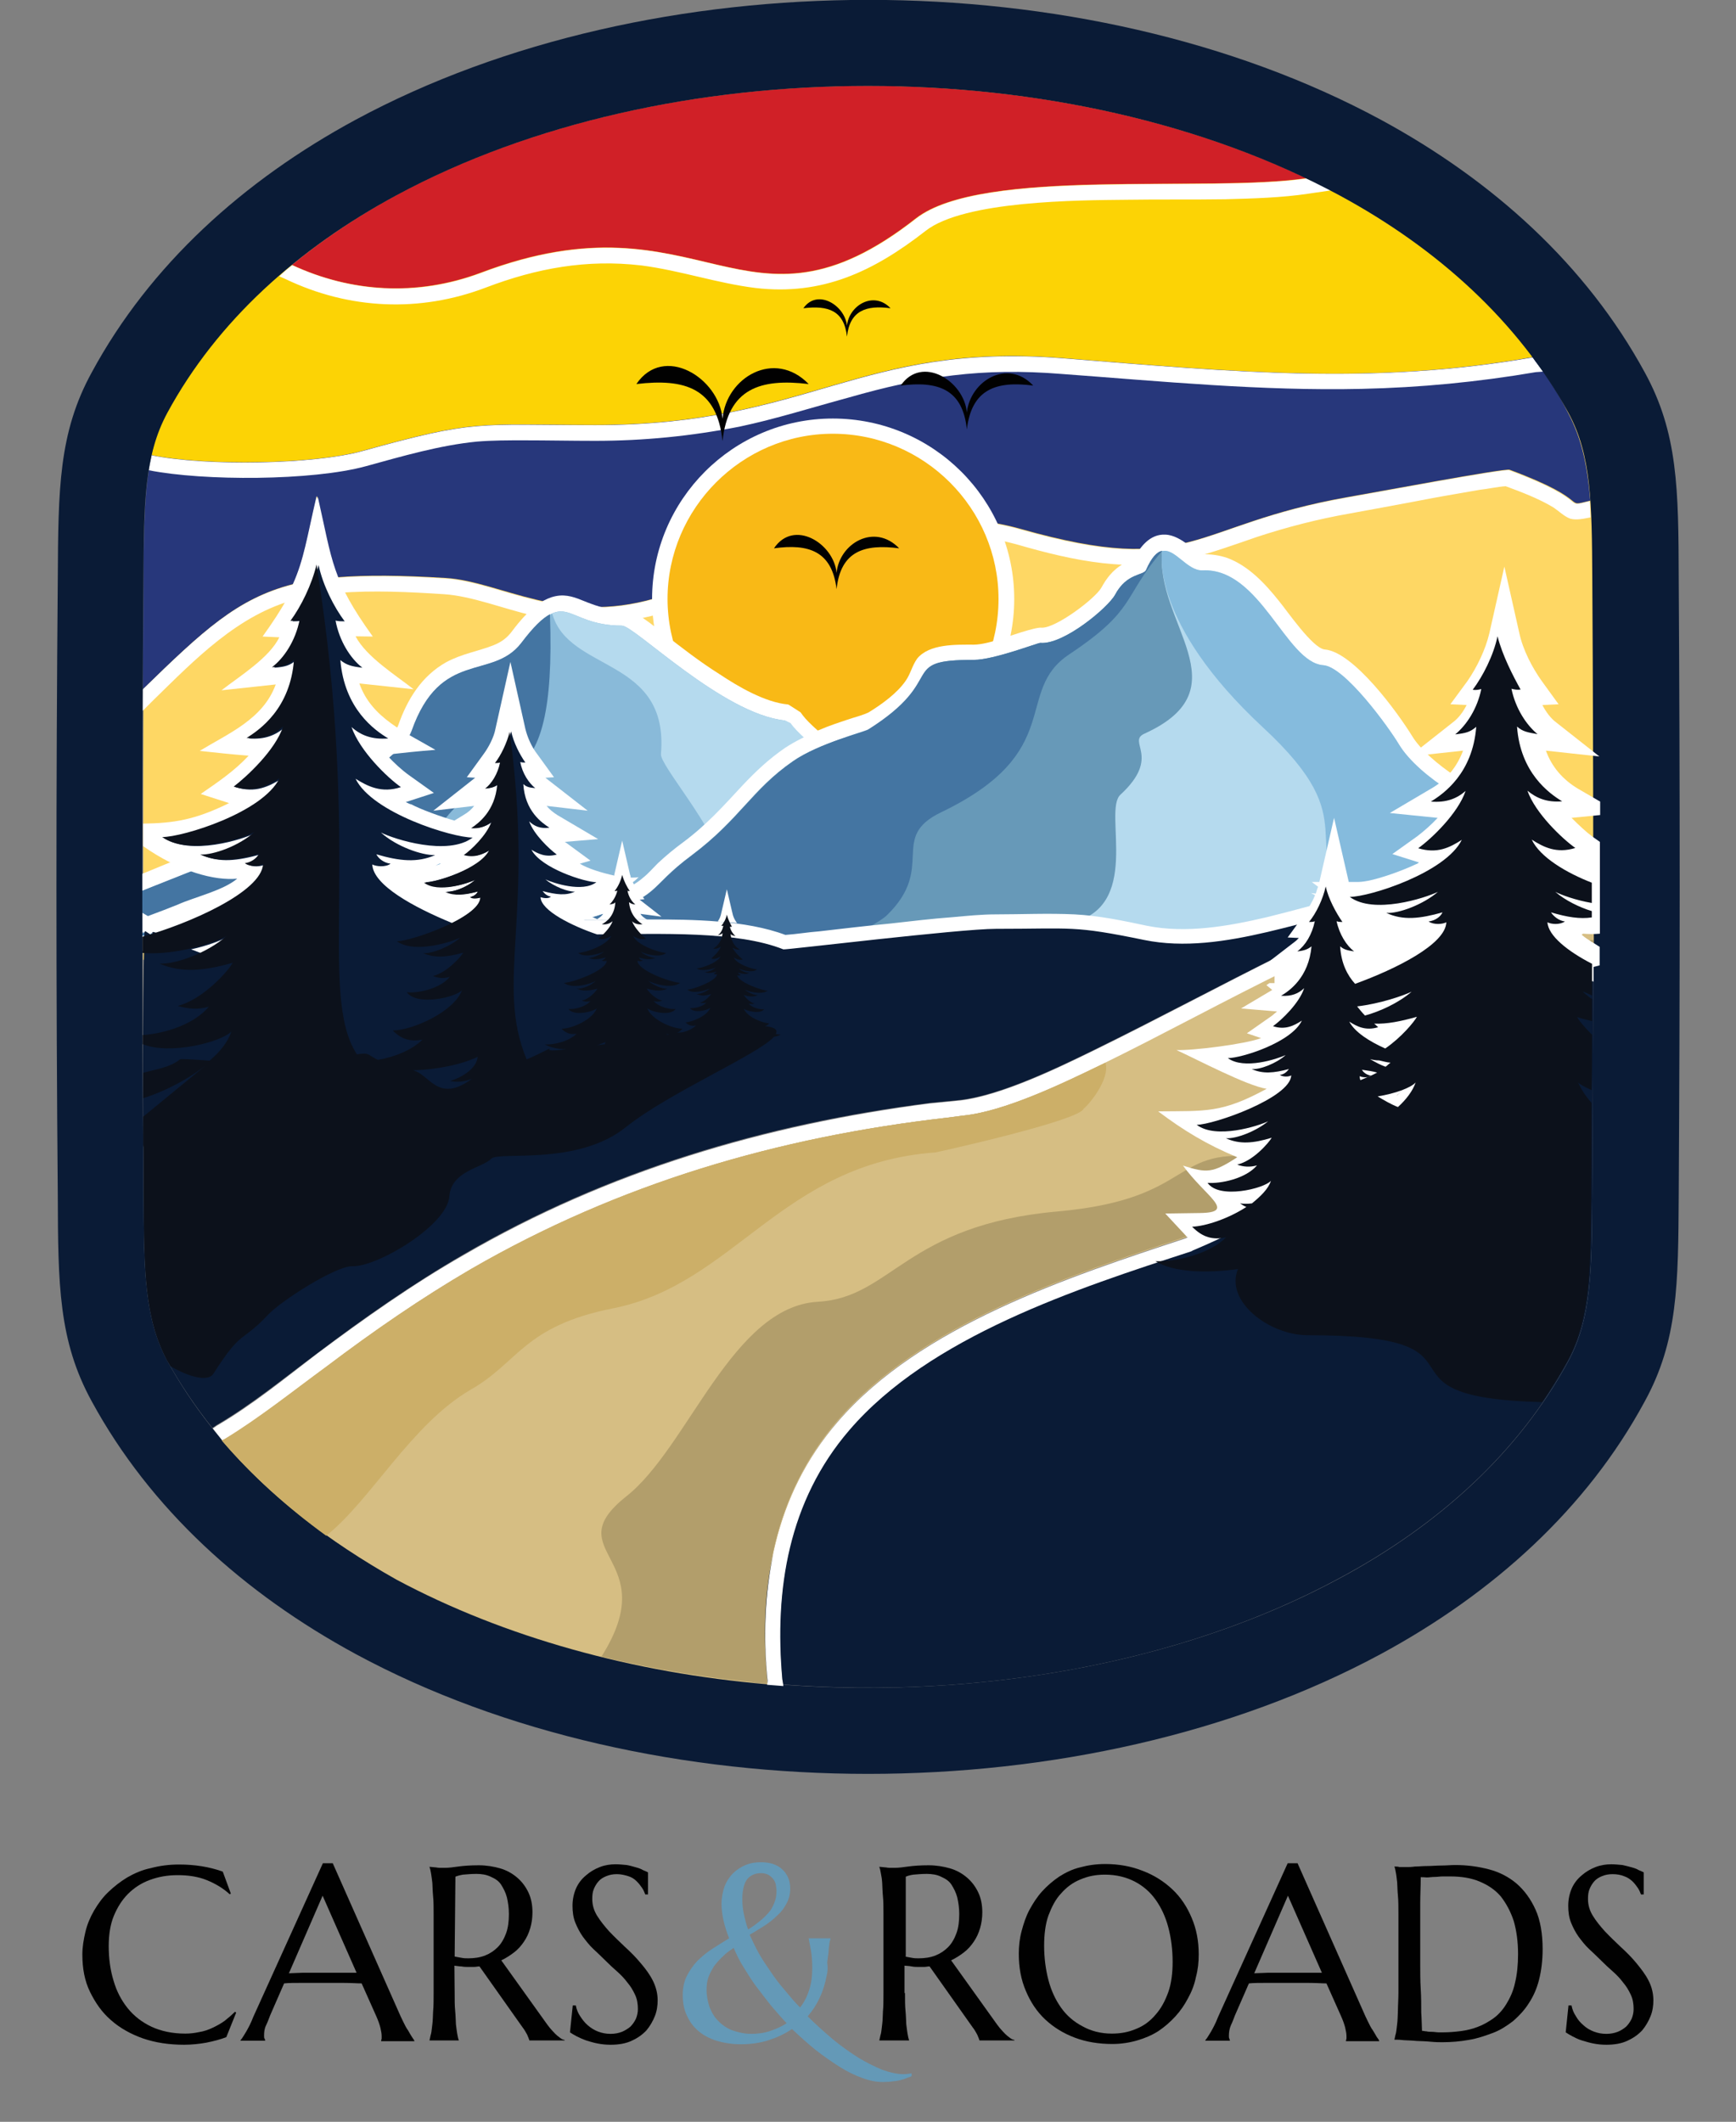 <?xml version="1.0" encoding="utf-8"?>
<!-- Generator: Adobe Illustrator 25.2.3, SVG Export Plug-In . SVG Version: 6.00 Build 0)  -->
<svg version="1.1" id="Layer_1" xmlns="http://www.w3.org/2000/svg" xmlns:xlink="http://www.w3.org/1999/xlink" x="0px" y="0px"
	 viewBox="0 0 685 837" style="enable-background:new 0 0 685 837;" xml:space="preserve">
<rect x="0" y="0" width="685" height="837" fill="#808080" stroke="none"/>
<style type="text/css">
	.st0{fill-rule:evenodd;clip-rule:evenodd;fill:#FED764;}
	.st1{fill-rule:evenodd;clip-rule:evenodd;fill:#27377B;}
	.st2{fill-rule:evenodd;clip-rule:evenodd;fill:#FCD305;}
	.st3{fill-rule:evenodd;clip-rule:evenodd;fill:#D02027;}
	.st4{fill-rule:evenodd;clip-rule:evenodd;fill:#FFFFFF;}
	.st5{fill-rule:evenodd;clip-rule:evenodd;fill:#F9B916;}
	.st6{fill-rule:evenodd;clip-rule:evenodd;fill:#89BAD9;}
	.st7{fill-rule:evenodd;clip-rule:evenodd;fill:#B5DAEE;}
	.st8{fill-rule:evenodd;clip-rule:evenodd;fill:#4475A2;}
	.st9{fill-rule:evenodd;clip-rule:evenodd;fill:#6799B8;}
	.st10{fill-rule:evenodd;clip-rule:evenodd;fill:#85BBDD;}
	.st11{fill-rule:evenodd;clip-rule:evenodd;fill:#0A1B36;}
	.st12{fill-rule:evenodd;clip-rule:evenodd;fill:#D6BE83;}
	.st13{fill-rule:evenodd;clip-rule:evenodd;fill:#B29E6B;}
	.st14{fill-rule:evenodd;clip-rule:evenodd;fill:#CCAF68;}
	.st15{fill-rule:evenodd;clip-rule:evenodd;fill:#010101;}
	.st16{fill-rule:evenodd;clip-rule:evenodd;fill:#0C111B;}
	.st17{fill:#010101;}
	.st18{fill:#6499B7;}
</style>
<g id="D1">
	<path class="st0" d="M628.8,378.6c0.2-50.1,0-100-0.3-150.3c-0.2-30-0.3-48.7-9.4-65.5c-19.8-36-51.5-64.8-90.3-85.8
		c-106.7-57.6-265.6-57.6-372.3,0c-38.7,20.9-70.7,49.6-90.3,85.8c-9.1,16.9-9.2,35.6-9.4,65.5c-0.3,50.2-0.3,100.2-0.3,150.3H628.8
		z"/>
	<path class="st1" d="M604.9,140.8c-62.9,11.1-116.1,5.9-185.8,0.3c-80.2-6.4-99.7,26.4-184,26.4c-47.4,0-47-2.3-92.2,10.3
		c-18.9,5.3-61.2,5.9-83,1.6c-3,13-3.1,28.4-3.3,49c0,14.7-0.2,29-0.2,43.5c23.7-23.1,37.3-35.9,59.3-41.5c4.5-10,5.6-18.6,9.4-34.8
		c3.3,14.7,4.7,23.2,8.1,32.1c11.5-0.9,25.1-0.8,42.8,0.3c21.7,1.4,45.7,18.7,82.5,8c50.7-14.7,96.4-41,144.5-27.3
		c67.9,19.2,66.5-1.6,128.7-12.6c9.4-1.6,62.1-11.5,64-10.8c33.9,12.6,20.3,15,31.8,12.2c-1.1-13.6-3.3-24.3-8.7-34.5
		C614.9,155.2,610.2,147.9,604.9,140.8L604.9,140.8z"/>
	<path class="st2" d="M604.9,140.8c-19.3-26.1-45.7-47.1-76.3-63.8c-4.4-2.3-8.7-4.5-13.3-6.7c-39.6,5.8-127.9-4.5-154,15.8
		c-67.9,53.2-84.1-11.7-171.8,21.5c-25.4,9.4-51.3,7.8-74.4-3.1c-20.3,16.4-37.1,35.9-49.3,58.4c-2.7,5-4.7,10.3-5.9,16.1
		c0,0.2-0.2,0.3-0.2,0.5c21.7,4.4,64.1,3.6,83-1.6c45.3-12.6,44.8-10.3,92.2-10.3c84.4,0,103.8-32.6,184-26.4
		C488.8,146.8,542,151.8,604.9,140.8L604.9,140.8z"/>
	<path class="st3" d="M515.4,70.3c-106.3-50.7-256.7-48.5-359,6.7c-14.8,8-28.6,17.2-41.2,27.5c23.2,10.8,49.2,12.5,74.4,3.1
		c87.7-33.2,103.8,31.8,171.8-21.5C387.6,65.8,475.7,76.1,515.4,70.3L515.4,70.3z"/>
	<path class="st4" d="M125.1,222.4c-1.1,3.6-2.3,7.2-4.1,10.5l-1.1,2.7l-3,0.8c-22.9,5.9-40.1,23.9-56.5,39.9l-4.2,4.2
		c0-3,0-5.6,0-8.4c23.7-23.1,37.3-35.9,59.3-41.5c4.5-10,5.6-18.6,9.4-34.8c3.3,14.7,4.7,23.2,8.1,32.1c11.5-0.9,25.1-0.8,42.8,0.3
		c21.7,1.4,45.7,18.7,82.5,8c50.7-14.7,96.4-41,144.5-27.3c67.9,19.2,66.5-1.6,128.7-12.6c9.4-1.6,62.1-11.5,64-10.8
		c33.9,12.6,20.3,15,31.8,12.2c0.2,2,0.2,4.2,0.3,6.4c-2.7,0.5-5.5,1.2-8,0.5c-2.3-0.8-4.5-3-6.6-4.4c-5.6-3.4-12.6-6.1-18.9-8.4
		c-3.1,0.2-7.2,1.1-10.1,1.4c-6.7,1.2-13.6,2.3-20.4,3.6c-10.3,2-20.9,3.9-31.2,5.8c-12.5,2.2-24.5,5.3-36.4,9.2
		c-8.7,3-17.3,6.1-26.2,8.4c-23.6,5.9-46,1.1-68.8-5.5c-9.8-2.7-19.5-3.7-29.6-3.4c-18.3,0.5-36.4,5.6-53.8,11.4
		c-19.2,6.4-38.2,13.7-57.6,19.5c-17.2,4.8-32.9,4.7-50.2,0.5c-10.9-2.5-23.7-7.6-34.6-8.3c-13.7-0.9-28.1-1.6-41.8-0.5l-4.5,0.5
		l-1.6-4.4C126.7,227.4,125.7,224.9,125.1,222.4L125.1,222.4z"/>
	<path class="st4" d="M606,146.8c-22.8,3.9-45.7,6.1-68.7,6.6c-39.5,0.9-79.3-3-118.6-5.9c-31.2-2.5-54.5,0.9-84.1,9.4
		c-14.4,3.9-28.2,8.3-42.8,11.4c-18.9,3.7-37.6,5.6-57,5.6c-9.4,0-18.9-0.2-28.2-0.2c-6.1,0-12.3,0-18.4,0.5
		c-14.5,1.4-29.6,5.8-43.8,9.7c-21.1,5.8-64.1,5.9-85.7,1.6c0.3-2,0.8-4.2,1.1-5.9c21.7,4.4,64.1,3.6,83-1.6
		c45.3-12.6,44.8-10.3,92.2-10.3c84.4,0,103.8-32.6,184-26.4c69.7,5.6,123,10.6,185.8-0.3c1.2,1.9,2.7,3.6,4.1,5.6L606,146.8z"/>
	<path class="st4" d="M516.3,76.4c-10.6,1.6-21.8,1.9-32.8,2.2c-13.1,0.2-25.9,0-39,0.2c-18.9,0.2-64.1,0.3-79.3,12.3
		c-20.4,15.9-40.6,25.6-67.1,22.5c-15.3-1.9-29.6-6.9-45.1-8.9c-21.5-2.5-41.2,1.1-61.2,8.7c-26.2,10-54,8.7-79.1-3.3l-2.5-1.1
		c1.6-1.6,3.4-3.1,5.1-4.4c23.2,10.8,49.2,12.5,74.4,3.1c87.7-33.2,103.8,31.8,171.8-21.5c26.1-20.3,114.4-10,154-15.8
		c3.3,1.4,6.4,3.1,9.7,4.7L516.3,76.4z"/>
	<path class="st4" d="M328.6,307.6c39.5,0,71.6-32,71.6-71.3c0-39.2-32-71.2-71.6-71.2c-39.3,0-71.3,32-71.3,71.2
		C257.3,275.6,289.4,307.6,328.6,307.6L328.6,307.6z"/>
	<path class="st5" d="M328.6,301.5c36,0,65.4-29.2,65.4-65.2c0-35.7-29.3-65.2-65.4-65.2c-35.9,0-65.2,29.5-65.2,65.2
		C263.5,272.2,292.9,301.5,328.6,301.5L328.6,301.5z"/>
	<path class="st4" d="M311.7,278.3l4.2,2.7l0.8,1.1c2.5,3.4,8.7,8.4,12.2,11.4c6.9,5.8,14.2,11.4,21.1,17.2c8.1,6.9,16.7,14,23.6,22
		c5.3,5.8,11.7,14.7,8.9,22.9c-0.5,1.4-1.4,3-2.5,4.2c-6.7,7.6-32.3,8-41.7,8.1c-23.4,0.9-47,0.2-70.2-0.5c-21.1-0.5-42-1.4-63-1.9
		c-8,0-16.1-0.2-24,0c-4.7,0.2-10.1,0.3-14.8,1.1c-44.8,8.4-95.3,14.5-140,3.7c-2.3-0.5,0.2-2.2-0.5-4.2c-1.1-3.4-2.9-6.1-0.1-7.8
		c0.9-0.8,1.2-1.2,2.3-1.9c3.1-1.4,6.1-3,9.2-4.2c9.2-3.7,18.7-7.3,27.9-11.2c8.1-3.3,16.2-6.6,24.3-9.7c3.6-1.4,10.3-4.2,13.4-6.1
		c10-7,50.9-29.5,54.3-39c3.6-10.3,9.2-19.5,19-25c6.4-3.4,12.3-4.2,18.7-6.7c2.7-1.1,4.8-2.5,6.7-4.8c4.8-6.4,12-15.1,20.9-14.8
		c4.1,0.2,7.2,2,10.9,3.3c4.2,1.6,8.1,2.3,12.6,2.3c4.7,0,12.3,6.7,15.9,9.4c7.2,5.6,14.4,11.2,22.2,16.1c7.2,4.8,17.9,11.1,27,11.9
		L311.7,278.3z"/>
	<path class="st6" d="M309.7,284.2c-24.5-2.5-59.4-37.4-64.3-37.4c-23.4,0-21.4-16.4-39.6,6.9c-11.5,14.8-31.8,2.3-43.2,34.6
		c-4.5,12.6-42.9,32.3-56.6,42c-8.9,6.4-83.6,32.9-78.6,34.2c44,10.5,94.2,4.4,137.6-3.7c29.6-5.6,197.7,9.4,210.5-5
		c12.8-14-54.1-56.6-63.5-70.1L309.7,284.2z"/>
	<path class="st7" d="M309.7,284.2c-24.5-2.5-59.4-37.4-64.3-37.4c-16.5,0-20.3-8.1-27.5-4.8c6.4,23.4,46.2,17,42.9,55.5
		c-0.3,4.5,20.6,27.9,26.1,46.3c2,6.6,8.1,12.8,16.9,18.1c36.2,0.3,66.3-0.8,71.6-6.6c12.8-14-54.1-56.6-63.5-70.1L309.7,284.2z"/>
	<path class="st8" d="M217,242.3c-3,1.6-6.4,4.8-11.4,11.4c-11.5,14.8-31.8,2.3-43.2,34.6c-4.5,12.6-42.9,32.3-56.6,42
		c-8.9,6.4-83.6,32.9-78.6,34.2c38.5,9.2,82.1,5.6,121.6-0.9c6.7-4.4,11.2-9.2,11.7-14.8c2.3-23.9,7-15.9,15.9-26.7
		C195.6,298.3,219.8,320.3,217,242.3L217,242.3z"/>
	<path class="st4" d="M342.6,281.1c5.1-3.1,11.4-7.6,14.8-12.6c1.9-2.7,2.5-5.9,4.5-8.7c4.8-5.9,15.4-5.5,22.3-5.5
		c3.1,0,7.5-1.2,10.3-2.2c3-0.8,13.9-4.8,16.5-4.5c5.5,0.3,21.1-11.4,23.6-15.8c2-3.7,4.5-6.9,8.3-9.2c1.4-0.9,3-1.2,4.4-2
		c2.5-4.8,6.4-10,12.5-9.7c6.6,0.2,12.5,7.8,14.5,7.8c3.4-0.2,6.7,0.3,10,1.4c8.3,3.1,14.8,10,20.3,16.9
		c3.1,3.7,13.3,18.7,18.1,19.2c11.4,0.9,28.9,25,34.6,34.3c6.1,10,27.3,24.3,39.2,25c8,0.3,14.5,3.1,21.2,7.6
		c4.5,3.1,8.9,7,13.7,9.4c1.4,0.8,3,1.2,4.5,1.4c7.2,1.6,15.4,0.8,21.7,5c5.8,3.9-1.3,10.8-1.3,17.3v6.1h2.5
		c-15.9,0-31.7-0.3-47.6,0c-16.5,0.5-35.6,1.4-51.5,6.1c-18.1,5.5-34.5,6.7-53.2,6.4c-9.7-0.3-19-0.9-28.6-1.1
		c-10.6-0.2-21.4,0.3-32,1.9c-25.4,3.3-49.9,3.4-75.4,3.1c-15.4-0.3-30.6-0.5-45.9,0.2c-17.3,0.9-34.5,2.7-51.5,6.1
		c-14.7,2.7-29.6,5.6-44.2,0c-8.9-3.4-13.6-4.4-23.6-4.4c-3.3,0-5.9-1.6-7-4.7c-0.9-3.6,1.1-6.4,4.1-8.1c1.2-0.8,2.5-1.2,4.1-2
		c3.4-1.6,7-3,10.5-4.4c5.1-2,10.5-4.2,15.8-5.6c6.9-2.2,15.6-4.8,21.1-9.7c2-1.6,3.7-3.6,5.6-5.5c3.3-3.1,6.6-5.8,10-8.3
		c9.4-7,15.8-14.2,23.6-22.6c5.3-5.6,10.3-10.3,16.7-14.7c4.1-2.7,8.6-4.8,13.1-6.9c4.4-1.9,8.7-3.3,13.3-4.8
		C337.9,282.8,340.6,282,342.6,281.1L342.6,281.1z"/>
	<path class="st7" d="M634.6,340c-13.7-3.1-21.1-17.6-38.5-18.4c-12.6-0.8-36.2-15.1-44-27.8c-4.1-6.9-21.5-30.9-30-31.4
		c-14.7-1.1-24.8-38.5-47.6-37.4c-8.7,0.3-14.4-17.5-22.3,0c-1.1,2.2-7.6,1.1-12.2,9.7c-2.7,5-20.3,19.8-29.5,19
		c-1.1,0-18.4,6.7-26.2,6.7c-30.7,0-6.4,6.1-38.5,26.2c-1.9,1.1-22.5,6.6-32.8,13.7c-16.2,11.2-20.9,22.8-39.8,37
		c-18.1,13.4-11.5,16.1-38.5,24.3c-2.2,0.5-36.4,12.8-29,12.8c33.1,0,19.3,13.6,66.6,4.4c67.9-13,110.5-1.1,172.9-9.4
		c45.4-5.9,70.5,5.8,113.3-6.7c28.1-8.3,70.7-6.6,100.6-6.6C658.9,338.8,646.7,342.6,634.6,340L634.6,340z"/>
	<path class="st9" d="M458.6,217.3c-2,0.3-4.2,2.5-6.4,7.6c-1.1,2.2-7.6,1.1-12.2,9.7c-2.7,5-20.3,19.8-29.5,19
		c-1.1,0-18.4,6.7-26.2,6.7c-30.7,0-7.8,7-40.1,27.2c-1.9,1.1-21.1,5.6-31.4,12.8c-16.2,11.2-20.9,22.8-39.8,37
		c-18.1,13.4-11.5,16.1-38.5,24.3c-1.6,0.5-20.3,7-27.3,10.6c8,1.6,16.2,3.6,22.8,6.6c7.6,3,14.4,5.5,42.1,0
		c51.8-10,88.8-5.5,130.9-6.4c8.1-4.4,14.4-7.3,18.1-8.1c30.6-5.3,13.7-44.6,21.1-50.9c16.2-15,2.3-20.8,9.4-24
		C491,271.5,455.6,245.7,458.6,217.3L458.6,217.3z"/>
	<path class="st8" d="M458.6,217.3c-2,0.3-4.2,2.5-6.4,7.6c-1.1,2.2-7.6,1.1-12.2,9.7c-2.7,5-20.3,19.8-29.5,19
		c-1.1,0-18.4,6.7-26.2,6.7c-30.7,0-9.7,7.3-41.8,27.5c-1.9,1.1-19.2,5.3-29.5,12.5c-16.2,11.2-20.9,22.8-39.8,37
		c-18.1,13.4-11.5,16.1-38.5,24.3c-2.2,0.5-36.4,12.8-29,12.8c33.1,0,19.3,13.6,66.6,4.4c20.6-3.9,39-5.6,56.2-6.1
		c9.8-4.4,18.9-9.1,21.5-11.7c19.5-19,0.5-30.6,21.4-40.6c49.9-24,28.2-47.7,50.7-62.4C448.7,240.2,442.6,236,458.6,217.3
		L458.6,217.3z"/>
	<path class="st10" d="M634.6,340c-13.7-3.1-21.1-17.6-38.5-18.4c-12.6-0.8-36.2-15.1-44-27.8c-4.1-6.9-21.5-30.9-30-31.4
		c-14.7-1.1-24.8-38.5-47.6-37.4c-6.1,0.2-10.9-8.9-15.9-7.6c-0.2,0.5-4.8,28.2,39.8,69.6c42,38.9,11.5,43.4,36.4,76.1
		c0.5,0.9,3.6,2,8.1,3.3c4.8-0.9,10,4.2,15.3,2.5c28.1-8.3,70.7-12.6,100.6-12.6C658.9,338.8,646.7,342.6,634.6,340L634.6,340z"/>
	<path class="st4" d="M59.1,361.8c4.2-0.2,8.9,2.7,12.2,4.2c5.8,2.7,11.7,5,18.1,6.6c0.8,0.3,1.6,0.5,2.3,0.5
		c10.5,2,19.5,1.6,30-0.9c11.2-2.7,21.8-6.7,33.5-9.2c17.9-3.6,35.6-3.4,53.4-1.2c7.2,1.1,14.7,1.1,21.8,1.1
		c8.9,0,17.6-0.2,26.4-0.2c16.2,0,37.4,0.2,53.1,6.1c4.4-0.3,9.1-1.1,13.3-1.4c9.4-1.1,18.9-2.2,28.2-3.1c8.1-0.9,16.2-1.9,24.5-2.5
		c5.5-0.5,11.4-1.1,16.9-1.1c10.1,0,20.9-0.5,31.2,0c9.7,0.5,19.2,2.5,28.6,4.5c15.4,3.1,32,0.2,47.3-3.4
		c18.7-4.5,39.8-11.7,58.8-11.7c15.3,0,30.7-0.2,45.9,1.1c8.1,0.5,16.2,1.6,24.3,2.7v6.1c-27.2-3.4-30-3.7-70.1-3.7
		c-31.4,0-71.8,22.2-107.4,15c-28.2-5.8-28.1-4.4-58.5-4.4c-14.4,0-83.2,8.4-83.9,8.1c-25.7-10.5-73.6-3.6-101.1-7
		c-65.5-8.1-76.5,19-117.2,11.4c-18.3-3.4-35.9-16.2-30.1-9.2l-4.1-2.5c-0.2,0.2-0.2,0.3-0.3,0.5v-8.1L59.1,361.8z"/>
	<path class="st11" d="M22.8,228.4c0.2-35.4,0.3-57.6,13.4-81.5C59.1,104.6,96,71.2,140.4,47.2c116.9-63,287.7-63,404.4,0
		c44.3,24,81.1,57.3,104.2,99.7c13.1,23.9,13.3,46,13.4,81.5c0.5,80,0.5,162.1,0,242.9c-0.2,35.4-0.3,57.6-13.4,81.5
		c-22.9,42.4-59.8,75.7-104.2,99.7c-116.9,63-287.7,63-404.4,0c-44.3-24-81.1-57.3-104.2-99.7c-13.1-23.9-13.3-46-13.4-81.5
		C22.1,390.2,22.1,309.5,22.8,228.4L22.8,228.4z M56.6,471.3c0.2,29.8,0.3,48.7,9.4,65.5c19.8,36,51.6,64.8,90.3,85.8
		c106.7,57.6,265.6,57.6,372.3,0c39-20.9,70.7-49.6,90.3-85.8c9.1-16.9,9.2-35.7,9.4-65.5c0.5-80.8,0.5-161.8,0-242.9
		c-0.2-30-0.3-48.7-9.4-65.5c-19.8-36-51.5-64.8-90.3-85.8c-106.7-57.6-265.6-57.6-372.3,0C117.6,98,85.6,126.7,66,162.9
		c-9.1,16.9-9.2,35.6-9.4,65.5C56,309.5,56,390.3,56.6,471.3L56.6,471.3z"/>
	<path class="st4" d="M140.3,251c4.2,8.1,15.8,15.3,22.9,20.9l-21.4-2.3c4.8,13.7,18.1,19.2,30,26.2c-6.6,0.5-13.1,1.2-19.3,1.9
		c3,3.3,6.1,6.1,8.9,8.1l9.8,7l-11.1,3.6c0.8,0.3,1.4,0.8,2.2,0.9c3.6,1.9,11.1,4.7,17,6.4l3.6-2.2c1.9-1.1,3.1-2.2,4.2-3.6
		l-16.1,1.9l16.5-13l-3.3-0.2l6.6-9.1c2-2.7,4.1-6.7,4.7-10l5.9-26.4l5.9,26.4c0.8,3.3,2.5,7.2,4.7,10l6.6,9.1l-3.4,0.2l16.7,13
		l-16.2-1.9c1.1,1.4,2.5,2.5,4.2,3.6L236,331l-13.1,1.1c0.2,0.2,0.2,0.2,0.3,0.2l9.8,7.2l-4.2,1.2c3.3,2,8.6,3.6,13.6,4.7V345
		l3.1-13.4l3.1,13.4c0.2,0.3,0.2,0.9,0.3,1.2c1.1,0,2.2,0,3.1-0.2c-0.8,0.8-1.4,1.4-2.3,2c0.3,0.8,0.9,1.4,1.2,2.2l3.4,4.5l-1.9,0.2
		l8.6,6.7l-8.3-1.1c0.5,0.8,1.2,1.4,2.2,2l0.5,0.2c-6.4,0-12.5,0.2-18.9,0.2l0,0l0,0h-0.3l0,0H236l0,0l0,0h-0.2l0,0h-0.2l0,0h-0.2
		l0,0l0,0h-0.2l0,0H235l0,0c-1.6,0-3.1,0-4.7,0c-7.2,0-14.7,0-21.8-1.1c-8.3-0.9-16.7-1.6-24.8-1.4h-0.2h-0.6h-0.2h-0.8l0,0h-0.3
		h-0.2h-0.3h-0.2h-0.2h-0.3h-0.2h-0.3l0,0h-0.5h-0.2H179h-0.3h-0.2h-0.3l0,0h0.3h-0.2H178l-0.2,0.2h-0.2h-0.5l0,0h-0.3h-0.2h-0.1
		h-1.1h-0.2h-0.3h-0.2h-0.3l0,0l-0.3,0.2h-0.3h-0.3h-0.3l0,0h-0.5l0,0h-0.3h-0.2h-0.3l-0.2,0.2c-5.5,0.3-10.9,1.1-16.2,2.2
		c-11.5,2.5-22.3,6.6-33.5,9.2c-10.3,2.5-19.3,3-30,0.9c-0.8,0-1.6-0.2-2.3-0.5c-6.4-1.4-16.2-4.7-22.2-7.2c-2.7-1.2-6.6-3.4-10-3.9
		c5.1-1.9,9.8-3.7,12.5-4.8c6.6-3,18.1-5.6,23.6-10.3c-8.7,0.9-22.8-2.7-37.1-12.8v-8.9c12-0.2,20.3-1.4,33.9-8.1l-11.2-3.6
		c6.9-4.8,13.1-8.9,18.9-15.1c-6.4-0.5-13.1-1.2-19.3-1.9c11.5-7,25-12.5,30-26.2l-21.4,2.3c7.2-5.6,18.9-12.8,22.8-20.9l-6.6-0.3
		c16.2-22.5,15.9-29.5,21.8-55.1c5.8,25.6,5.5,32.6,21.7,55.1L140.3,251L140.3,251z M173.6,340.6c-0.8,0.3-1.4,0.8-2.2,0.9
		c0.9-0.2,1.6-0.3,2.5-0.8L173.6,340.6z M183.6,360.2h0.2 M235.7,362.6l0.2-0.2c0.9-0.5,1.6-1.2,2.2-2l-5.8,0.8
		C233.4,361.6,234.5,362.1,235.7,362.6L235.7,362.6z M230.9,360.5l7.5-5.8h-0.6c-4.1,1.6-8,3-11.1,3.7
		C227.9,359.3,229.3,360,230.9,360.5L230.9,360.5z"/>
	<path class="st4" d="M366.8,435.3L366.8,435.3l12.2-1.2c15.9-1.9,38.1-12.6,52.6-19.7c25.1-12.3,49.8-25.6,75.1-38.2
		c35.1-17.5,82.1-40.1,121.6-42.4h0.8v6.1h-0.3c-38.1,2.2-85.4,25-119.2,42c-25.1,12.5-49.8,26.1-75.1,38.2
		c-14.8,7.2-38.1,18.4-54.5,20l-6.1,0.8l0,0c-66.6,7.6-129.4,25.9-187.7,59.6c-20,11.5-38.5,24.5-57.1,38.5
		c-12.8,9.5-26.4,20.4-40.3,28.7l-1.1,0.5c-1.2-1.6-2.5-3.1-3.7-4.7l1.6-1.1c14.2-8.3,26.8-18.7,39.8-28.6
		c18.4-13.7,37.4-27.2,57.6-38.7C240,462,301.6,443.8,366.8,435.3L366.8,435.3z M628.8,380.8c0,2.2,0,4.4,0,6.4
		c-18.1,4.7-32.6,12.6-47,24.5c-15,12.6-28.2,27.2-43.1,39.8c-20.6,17.9-42.8,31.4-67.9,42l-0.3,0.2l-0.5,0.2
		c-44.9,14.8-103.1,33.7-134.8,70.7c-23.9,27.8-29.6,62.4-26.4,98.3l0.3,2.2c-2.2-0.2-4.2-0.3-6.4-0.5
		c-3.4-37.9,2.2-74.1,27.9-103.8c32.6-37.9,91.1-57.1,137.5-72.4l0.2-0.2h0.2c24.8-10.3,46-23.2,66.3-40.9
		c14.8-12.8,28.1-27.5,43.1-39.8C593.5,394,609.1,385.5,628.8,380.8L628.8,380.8z"/>
	<path class="st12" d="M87.5,568.2l1.1-0.5c13.7-8.3,27.3-19.2,40.3-28.7c18.4-13.9,37.1-26.8,57.1-38.5
		c58.4-33.7,120.9-52,187.7-59.6l0,0l6.1-0.8c16.5-1.6,39.6-12.8,54.5-20c25.1-12.3,49.8-25.9,75.1-38.2c33.9-17,81.1-39.8,119.2-42
		h0.3c0,13.6,0,27.3,0,40.9c-19.8,4.8-35.3,13.4-50.9,26.4c-15,12.5-28.2,26.8-43.1,39.8c-20.3,17.5-41.5,30.6-66.3,40.9h-0.2
		l-0.2,0.2c-46.3,15.3-104.9,34.5-137.5,72.4c-25.1,29.2-31.4,65.2-27.9,102.8v1.1c-52.7-4.5-103.6-18.4-146.4-41.3
		C129.6,608,106.1,590,87.5,568.2L87.5,568.2z"/>
	<path class="st13" d="M628.8,370.8v9.7c-19.8,4.8-35.3,13.4-50.9,26.4c-15,12.5-28.2,26.8-43.1,39.8
		c-20.3,17.5-41.5,30.6-66.3,40.9h-0.2l-0.2,0.2c-46.3,15.3-104.9,34.5-137.5,72.4c-25.1,29.2-31.4,65.2-27.9,102.8v1.1
		c-22.3-1.9-44.2-5.5-65.4-10.6c25-39.3-18.1-41,9.8-63.2c24.5-19.3,41.7-74.9,75.7-76.8c29-1.6,34.6-30.3,94.4-35.6
		c55.9-5,43.7-26.5,82.4-21.1c1.6,0.2,35.6-33.7,51.8-41.2C562,410.8,584,375,628.8,370.8L628.8,370.8z"/>
	<path class="st14" d="M87.5,568.2l1.1-0.5c13.7-8.3,27.3-19.2,40.3-28.7c18.4-13.9,37.1-26.8,57.1-38.5
		c58.4-33.7,120.9-52,187.7-59.6l0,0l6.1-0.8c16.5-1.6,39.6-12.8,54.5-20l1.9-0.9c2,6.7-7.2,17.3-8.6,18.1
		c-1.2,4.7-58.2,17.3-58.5,17.3c-60.7,4.4-79.3,52-127.2,61.5c-35.3,7-37.3,21.4-56.2,32.1c-23.4,13.6-39.5,43.8-57,57.6
		C113.4,594.7,99.5,582.2,87.5,568.2L87.5,568.2z"/>
	<path class="st4" d="M283.2,363.5c0.8-1.1,1.2-2.2,1.4-3.3l2.2-9.4l2.2,9.4c0.2,1.2,0.9,2.7,1.6,3.6l0.2,0.3
		C288.3,363.8,285.7,363.8,283.2,363.5L283.2,363.5z"/>
	<path class="st4" d="M578.9,414.1l6.1-0.3l-11.7,5.5C575.1,417.5,577,415.6,578.9,414.1L578.9,414.1z"/>
	<path class="st15" d="M330.1,226c-1.1-11.7-16.9-21.4-24.7-9.7c13.7-1.9,22.9,1.1,24.7,16.1c1.6-15,10.9-17.9,24.7-16.1
		C345.1,206.2,331.2,214.3,330.1,226L330.1,226z"/>
	<path class="st15" d="M285.1,165.2c-1.4-16.2-23.2-29.6-34-13.7c19.2-2.3,31.8,1.6,34,22.5c2.2-20.8,15-24.8,34-22.5
		C305.6,137.6,286.5,148.9,285.1,165.2L285.1,165.2z"/>
	<path class="st15" d="M381.5,162.7c-1.1-12.5-17.8-22.8-26.1-10.6c14.7-1.9,24.5,1.4,26.1,17.3c1.9-15.9,11.5-19.2,26.2-17.3
		C397.6,141.3,382.9,150.2,381.5,162.7L381.5,162.7z"/>
	<path class="st15" d="M334.2,128.5c-0.8-8.1-11.7-14.8-17.2-6.9c9.8-1.2,16.1,0.9,17.2,11.2c1.1-10.3,7.6-12.5,17.2-11.2
		C344.8,114.6,335,120.4,334.2,128.5L334.2,128.5z"/>
	<path class="st11" d="M56.6,471.3c0.2,29.8,0.3,48.7,9.4,65.5c5.1,9.2,11.1,18.1,17.8,26.5l0,0l1.6-1.1
		c14.2-8.3,26.8-18.7,39.8-28.4c18.4-13.9,37.4-27.2,57.6-38.9c57.1-33.2,118.9-51.5,184-59.8l0,0l12.2-1.2
		c15.9-1.9,38.1-12.6,52.6-19.7c25.1-12.3,49.8-25.6,75.1-38.1c12.3-6.4,26.1-13,40.4-19.3c-29.3,3.9-64.3,20.4-95.6,14
		c-28.2-5.8-28.1-4.4-58.5-4.4c-14.4,0-83.2,8.4-83.9,8.1c-18.3-7.3-48.1-6.1-73.5-5.9c-9.8-3.3-22.2-9.4-22.3-14.7
		c0.8,0.3,3,0.8,4.1-0.2c-1.4-0.2-2.5-1.1-3.3-2.2c5.3,1.4,9.2,1.9,12.8,0.2c-2.7,0.2-8.3-2-11.7-4.8c3,1.4,14.7,5.3,20.1,1.1
		c-4.5,0-21.8-5.5-25.6-12.8c2.7,1.6,5.6,3.1,10,1.9c-3-2.2-9.1-8-10.9-13.1c2,1.9,4.4,3,8,2.5c-3-1.9-9.7-6.6-10.3-17.2
		c1.2,1.1,2.3,1.4,4.7,1.6c-2.5-2-5.1-5.8-5.9-10.3c0.8,0.2,1.2,0.2,2,0.2c-2.2-3.1-4.7-8-5.6-12.3c-1.1,4.4-3.4,9.2-5.8,12.3
		c0.8,0,1.4,0,2-0.2c-0.9,4.5-3.3,8.3-5.9,10.3c2.3-0.2,3.4-0.5,4.8-1.6c-0.9,10.6-7.5,15.3-10.3,17.2c3.4,0.3,5.8-0.8,8-2.5
		c-1.9,5.3-8,11.1-10.9,13.1c4.2,1.2,7.2-0.2,10-1.9c-3.6,7.3-21.2,12.8-25.7,12.8c5.6,4.2,17.2,0.3,20.1-1.1c-3.3,3-8.9,5-11.7,4.8
		c3.7,1.6,7.6,1.2,12.8-0.2c-0.5,1.1-1.9,2-3.1,2.2c1.1,0.9,3.1,0.5,4.1,0.2c-0.2,3.4-5.5,7-11.5,10.3
		c-15.6-6.4-31.4-15.1-31.7-23.2c1.4,0.8,5.3,1.2,7.2-0.3c-2.5-0.3-4.7-1.9-5.6-3.7c9.2,2.7,16.2,3.4,23.2,0.3
		c-5.1,0.2-15.4-3.4-21.4-8.9c5.3,2.7,26.4,9.4,36.2,2c-8.1,0-39.6-9.7-46.2-23.2c4.8,3,10.3,5.8,17.9,3.3
		c-5.3-3.7-16.2-14.2-19.5-23.7c3.7,3.3,8.1,5,14.5,4.5c-5.5-3.3-17.3-11.7-18.9-30.9c2.5,2,4.5,2.5,8.7,3
		c-4.7-3.6-9.1-10.5-10.6-18.6c1.1,0.3,2.3,0.3,3.6,0.3c-4.2-5.6-8.6-14.2-10.3-22.2c-1.9,8-6.1,16.5-10.3,22.2c1.2,0,2.5,0,3.6-0.3
		c-1.6,8.1-6.1,15-10.9,18.6c4.4-0.3,6.4-0.9,8.7-3c-1.4,19.2-13.4,27.6-18.7,30.9c6.4,0.5,10.6-1.2,14.4-4.5
		c-3.1,9.4-14.4,19.8-19.5,23.7c7.8,2.5,13.1-0.3,18.1-3.3c-6.7,13.6-38.2,23.2-46.3,23.2c10,7.3,31.2,0.8,36.4-2
		c-6.1,5.5-16.2,9.1-21.4,8.9c6.9,3.1,13.7,2.3,23.2-0.3c-1.1,2-3.3,3.4-5.6,3.7c2,1.6,5.8,1.1,7.2,0.3c-0.3,10-24.5,21.4-42.4,27.2
		c-1.9-0.8-2.5-0.8-1.9,0.5l-0.5,0.2l-2.5-1.6c-0.2,0.2-0.2,0.3-0.3,0.5C56.1,402.5,56.5,436.8,56.6,471.3L56.6,471.3z M302.5,664
		C297.4,663.7,292.5,663.2,302.5,664L302.5,664z M309.1,664.5c76.9,5.8,157.3-8.3,219.5-42c39-20.9,70.7-49.6,90.3-85.8
		c9.1-16.9,9.2-35.7,9.4-65.5c0.2-19.7,0.2-39.2,0.3-58.8l0,0c0-16.5,0-33.4,0-50.1v18.3c0,2.2,0,4.4,0,6.4
		c-18.1,4.7-32.6,12.6-47,24.8c-15,12.5-28.2,26.8-43.1,39.8c-20.6,17.6-42.8,31.2-67.9,41.7l-0.3,0.2l-0.5,0.2
		c-44.8,14.6-103,33.5-134.7,70.5c-23.9,27.8-29.6,62.7-26.4,98.3L309.1,664.5z M305.2,612.5c-3.4,16.2-4.1,33.2-2.3,50.6v1.1
		C301.1,646.2,301.4,629,305.2,612.5L305.2,612.5z M79.6,376.1c-1.4-0.5-2.7-1.1-4.2-1.6c6.4-1.4,11.5-3.4,13.9-4.7
		C86.6,372.1,83.1,374.3,79.6,376.1L79.6,376.1z"/>
	<path class="st16" d="M286.8,360.8c-0.3,1.6-1.2,3.3-2.2,4.4c0.3,0,0.5,0,0.8,0c-0.3,1.6-1.1,3.1-2.2,3.7c0.9-0.2,1.2-0.2,1.9-0.8
		c-0.3,3.7-2.7,5.6-3.7,6.1c1.2,0.2,2.2-0.2,3-0.8c-0.5,1.9-3,3.9-3.7,4.7c1.4,0.5,2.5-0.2,3.6-0.8c-1.4,2.7-7.8,4.7-9.4,4.7
		c2,1.4,6.4,0.2,7.5-0.3c-1.2,1.1-3.3,1.9-4.4,1.6c1.2,0.8,2.7,0.5,4.7,0c-0.3,0.3-0.8,0.8-1.2,0.8c0.5,0.3,1.2,0.3,1.4,0.2
		c0,2.7-9.8,6.1-11.7,6.1c2.3,1.9,7.6,0.2,8.9-0.5c-1.4,1.4-4.1,2.3-5.3,2.2c1.9,0.8,3.4,0.8,5.8,0c-0.3,0.5-2.3,3-4.4,3.4
		c0.8,0.2,1.6,0.2,2.5,0c-1.4,1.6-4.5,2.3-6.4,2.2c1.6,2.2,7,0.8,8-0.2c-1.1,3.1-6.9,5.6-9.8,5.8c1.2,1.2,2.5,1.6,4.2,1.2
		c-1.2,1.2-3.3,2.2-5.3,2.7l-2.3,0.2c0.8-0.2,1.4-0.8,2.2-1.6c-4.1,0-12.3-3.6-13.9-8.1c1.4,1.4,9.2,3.3,11.2,0.3
		c-2.3,0.3-6.7-0.8-8.7-3.1c1.2,0.3,2.3,0.3,3.4-0.2c-2.7-0.5-5.6-3.7-6.1-4.7c3.3,0.9,5.8,1.1,8.1,0c-1.6,0.2-5.3-1.1-7.5-3.1
		c1.9,1.1,9.2,3.4,12.6,0.8c-3,0-16.7-4.7-16.9-8.7c0.5,0.2,1.6,0.3,2.2-0.2c-0.8,0-1.4-0.5-1.6-1.1c2.5,0.8,4.5,0.9,6.6,0.2
		c-1.4,0-4.4-1.1-5.9-2.5c1.4,0.8,7.5,2.7,10.1,0.5c-2.2,0-11.2-2.7-13.1-6.7c1.4,0.9,3,1.6,5.1,1.1c-1.4-1.1-4.5-4.2-5.5-6.9
		c0.9,0.9,2.2,1.4,4.1,1.2c-1.4-0.9-4.8-3.3-5.3-8.7c0.8,0.5,1.2,0.8,2.5,0.9c-1.4-1.1-2.7-3.1-3.1-5.5c0.2,0.2,0.5,0.2,0.9,0.2
		c-1.1-1.6-2.3-3.9-3-6.4c-0.5,2.3-1.6,4.7-3,6.4c0.3,0,0.8,0,1.1-0.2c-0.5,2.3-1.9,4.4-3.1,5.5c1.2-0.2,1.9-0.3,2.3-0.9
		c-0.3,5.5-3.6,7.8-5.3,8.7c1.9,0.2,3.1-0.3,4.2-1.2c-0.9,2.7-4.2,5.8-5.6,6.9c2.2,0.5,3.6-0.2,5.1-1.1c-1.9,3.9-10.6,6.7-13.1,6.7
		c2.7,2.2,8.7,0.2,10.3-0.5c-1.9,1.4-4.7,2.5-6.1,2.5c2,0.8,4.1,0.5,6.7-0.2c-0.3,0.5-0.9,1.1-1.6,1.1c0.5,0.5,1.6,0.3,2,0.2
		c-0.2,3.9-13.7,8.7-16.9,8.7c3.4,2.7,10.9,0.3,12.6-0.8c-2,2-5.6,3.3-7.5,3.1c2.3,1.1,4.8,0.9,8.1,0c-0.3,0.9-3.3,4.2-6.1,4.7
		c1.1,0.5,2.3,0.5,3.4,0.2c-2,2.3-6.4,3.4-8.7,3.1c2,3,10,1.1,11.2-0.3c-1.6,4.5-9.8,8.1-13.9,8.1c1.9,2,3.7,2.3,5.9,2
		c-3,3-8.9,4.4-12.5,4.2c2,1.2,5.3,1.9,8.6,1.9c-4.8,0.5-7.6,0.8-6.7-0.2c0.5-0.5-5.3,2.7-9.1,4.2c-12.6-30.3,3.3-56.5-6.7-129.2
		c-1.1,4.4-3.4,9.2-5.8,12.3c0.8,0,1.4,0,2-0.2c-0.9,4.5-3.3,8.3-5.9,10.3c2.3-0.2,3.4-0.5,4.8-1.6c-0.9,10.6-7.5,15.3-10.3,17.2
		c3.4,0.3,5.8-0.8,8-2.5c-1.9,5.3-8,11.1-10.9,13.1c4.2,1.2,7.2-0.2,10-1.9c-3.6,7.3-21.2,12.8-25.7,12.8c5.6,4.2,17.2,0.3,20.1-1.1
		c-3.3,3-8.9,5-11.7,4.8c3.7,1.6,7.6,1.2,12.8-0.2c-0.5,1.1-1.9,2-3.1,2.2c1.1,0.9,3.1,0.5,4.1,0.2c-0.3,7.8-27.2,17.2-32.9,17.2
		c6.9,5,21.4,0.3,25-1.4c-4.2,3.6-11.2,6.4-14.7,6.1c4.7,2,9.4,1.6,15.9-0.2c-0.9,1.6-6.6,8-12,9.2c2.2,0.9,4.4,1.1,6.7,0.3
		c-3.7,4.7-12.5,6.6-17,6.1c4.1,5.6,19.3,2,21.8-0.8c-3.1,8.4-19.3,15.8-27.3,15.9c3.4,3.6,7.2,4.5,11.7,3.6
		c-4.2,4.2-11.2,6.9-17.6,8c-4.2-2-3.1-3-8.3-2.2c-15.6-24.3,2.3-79.4-15.9-193.2c-1.9,8-6.1,16.5-10.3,22.2c1.2,0,2.5,0,3.6-0.3
		c-1.6,8.1-6.1,15-10.9,18.6c4.4-0.3,6.4-0.9,8.7-3c-1.4,19.2-13.4,27.6-18.7,30.9c6.4,0.5,10.6-1.2,14.4-4.5
		c-3.1,9.4-14.4,19.8-19.5,23.7c7.8,2.5,13.1-0.3,18.1-3.3c-6.7,13.6-38.2,23.2-46.3,23.2c10,7.3,31.2,0.8,36.4-2
		c-6.1,5.5-16.2,9.1-21.4,8.9c6.9,3.1,13.7,2.3,23.2-0.3c-1.1,2-3.3,3.4-5.6,3.7c2,1.6,5.8,1.1,7.2,0.3
		c-0.5,11.1-29.6,23.7-47.6,28.7v6.4c12.6,1.1,28.4-3.9,33.1-6.6c-7.5,6.6-20.1,11.2-26.4,10.8c8.6,3.7,17.2,3,28.9-0.3
		c-1.6,3.1-11.7,14.5-21.7,17c4.1,1.2,8,1.6,12.3,0.3c-5.8,7-17.3,10.6-26.1,11.2v3.6c10.9,4.4,31.1-0.9,35-5
		c-1.4,4.2-4.5,8-8.6,11.5c-6.7-0.5-11.5-0.8-11.7-0.5c-4.1,3.3-9.7,3.9-14.5,5.3v17v0.9v0.8v0.8v0.3v4.5v0.3v0.8v0.8v0.8v0.8v0.8
		l0.2,0.8v0.9v0.8v7.3v0.8v0.8v0.8v0.2v7.3c0.2,29.8,0.3,48.7,9.4,65.5c0.3,0.5,0.8,1.2,1.1,1.9c7.2,4.2,14.8,6.4,17,3
		c11.4-17.9,10.9-11.9,21.5-23.2c5.1-5.5,27-19.5,33.4-19.2c9.7,0.3,37.4-16.1,38.2-27.6c0.8-10.1,13.1-11.2,16.5-14.8
		c3.1-3.1,33.9,3,53.2-12.5c17-13.6,51.8-28.4,58.4-35.6c1.1-0.2,2-0.5,2.7-0.9c-0.5,0-1.2,0-2-0.2c0.9-1.6-0.3-2.7-4.2-3.1
		c0.5-0.2,1.1-0.5,1.6-1.1c-3-0.2-8.9-2.7-10-5.8c0.9,0.9,6.6,2.3,8,0.2c-1.6,0.2-4.7-0.5-6.1-2.2c0.9,0.2,1.6,0.2,2.3,0
		c-2-0.5-4.1-3-4.2-3.4c2.2,0.8,4.1,0.8,5.6,0c-1.2,0.2-3.7-0.8-5.3-2.2c1.2,0.8,6.6,2.3,9.1,0.5c-2.2,0-11.7-3.4-12-6.1
		c0.3,0.2,1.1,0.2,1.4-0.2c-0.5,0-0.9-0.3-1.1-0.8c1.9,0.5,3.3,0.8,4.5,0c-0.9,0.2-3-0.5-4.2-1.6c1.1,0.5,5.3,1.9,7.2,0.3
		c-1.6,0-8-2-9.2-4.7c0.9,0.5,2,1.2,3.6,0.8c-1.1-0.8-3.3-3-4.1-4.7c0.8,0.5,1.6,0.9,3,0.8c-1.1-0.5-3.4-2.3-3.7-6.1
		c0.5,0.5,0.9,0.5,1.9,0.8c-0.9-0.8-1.9-2.2-2.2-3.7c0.2,0,0.5,0,0.8,0C288,364,287.2,362.5,286.8,360.8L286.8,360.8z M235.6,412.3
		c1.2-0.3,2.3-0.9,3.3-1.2c0,0.2-0.2,0.5-0.2,0.8L235.6,412.3z M263.2,408.1l-0.3-0.2c0.3,0,0.8,0,1.1,0.2H263.2z M162.7,422.2h0.2
		c6.6,1.4,9.8,13.4,23.4,3.3c-2.5,1.1-5.6,1.6-8.7,0.9c3.3-0.9,10.3-4.2,10.9-9.5C182.5,419.8,172.4,422,162.7,422.2L162.7,422.2z
		 M193.9,418L193.9,418L193.9,418L193.9,418z M82.7,419c-7.2,6.1-17.2,11.4-26.2,14.2v7.3"/>
	<path class="st4" d="M572.5,411.6l-0.2,0.2l-0.2,0.2l-0.2,0.2l-0.2,0.2l0,0l-0.3,0.2l-0.2,0.3l-0.2,0.2h-0.2l-0.2,0.2l-0.3,0.3l0,0
		l-0.2,0.2l-0.2,0.2l-0.3,0.2l0,0l-0.2,0.3l0.1-0.3l-0.2,0.2l0,0l-0.2,0.3l-0.3,0.2l0,0l-0.2,0.2l-0.3,0.3l-0.2,0.2l0,0l-0.3,0.2
		l-0.2,0.2l-0.2,0.2v0.2l-0.3,0.2l-0.2,0.2v0.2l-0.3,0.2l-0.8,0.8l-0.2,0.2h-0.2l-0.2,0.2l-0.2,0.3l-0.2,0.2l0,0l-0.3,0.2l-0.2,0.3
		h-0.2l-0.2,0.2l-0.2,0.2l-0.2,0.3h-0.2l-0.2,0.2l-0.2,0.2l-0.3,0.2v0.2l-0.2,0.2l-0.2,0.2l-0.2,0.2l-0.2,0.2l-0.2,0.2l-0.3,0.2l0,0
		l-0.8,0.8l0,0l-0.2,0.2l-0.3,0.3l0,0l-0.2,0.2l-0.2,0.2l-0.3,0.3l0,0l-0.2,0.2l-0.3,0.3l-0.2,0.2l-0.2,0.2l-0.3,0.3l0,0l-0.2,0.2
		l-0.2,0.2l-0.3,0.3l0,0l-0.2,0.2l-0.3,0.2v0.2l-0.2,0.2l-3.7,3.6l0,0l-0.2,0.2l-0.3,0.3l-0.2,0.2l0,0l-0.3,0.2l-0.2,0.3h-0.2
		l-0.2,0.2l-0.2,0.3l-0.2,0.2h1.5l-0.2,0.3l-0.3,0.2l0,0l-0.2,0.3l-0.3,0.2l-0.2,0.2l0,0l-0.3,0.3l-0.2,0.2l0,0l-0.3,0.3l-0.2,0.2
		l-0.2,0.2l-0.2,0.2l-0.2,0.2l-0.3,0.2l0,0l-0.2,0.3l-0.3,0.2v0.2l-0.2,0.2l-0.3,0.2l-0.2,0.2v0.2l-0.3,0.2l-0.2,0.2l-0.2,0.2
		l-0.2,0.2l-0.2,0.2l-0.2,0.2l-0.2,0.2l-0.2,0.2l-0.3,0.3l0,0L546,439l-0.3,0.2l-0.2,0.2v0.2l-0.3,0.2l-0.2,0.3h-0.2l-0.2,0.2
		l-0.2,0.2l-0.2,0.2l-0.2,0.2l-0.3,0.2l-0.2,0.3l0,0l-0.3,0.2l-0.2,0.2l-0.2,0.2l-0.2,0.2l-0.2,0.2l-0.3,0.2v0.2l-0.2,0.2l-0.3,0.2
		v0.2l-0.2,0.2l-0.3,0.2l-0.2,0.2v0.2l-0.3,0.2l-0.3,0.2v0.2l-0.2,0.2l-0.3,0.2l-0.2,0.2l0,0l-0.3,0.3l-0.2,0.2l0,0l-0.3,0.2
		l-0.2,0.3l-0.2,0.2h-0.2l-0.3,0.3l-0.2,0.2c-7,6.1-14.4,11.5-21.7,16.9v-0.2c-15,10.5-31.8,19.8-46.8,25l0,0l-9.4-10.1l13.7-0.2
		c14.8-0.2,2-6.6-6.7-18.7c9.4,3,11.7,3,21.4-3.3c-12-5-21.1-10.5-31.2-18.1c18.7-0.2,25,0.8,42.8-8.9c-7.8-1.2-27.3-11.5-35.6-15.3
		c6.1,0.3,27.2-2.3,33.4-4.7l-5.6-1.9l10-7c0.5-0.5,1.1-0.9,1.9-1.6l-14.2-1.2l12.3-7.3l-2.3-1.9l1.2-0.8h2v-3.1h-9.2l0.9-0.5h-0.2
		l17-13.1c0.3-0.3,0.8-0.8,1.1-1.1l-4.4-0.2l6.6-9.1c1.4-2.2,3.1-4.8,4.2-7.6l-1.6-0.8l1.9,0.2c0.3-0.9,0.5-1.9,0.9-2.7l-2.5-1.9h3
		l5.8-25.3l5.8,25.3h3.7c5.6,0,17.6-4.5,22.6-6.9c0.5-0.2,0.9-0.3,1.4-0.8l-10.5-3.3l9.8-7c2.5-1.9,5.5-4.5,8.1-7.3h-0.2l-18.7-1.9
		l16.1-9.5c6.4-3.6,10.5-8.9,12.8-15.1l-21.1,2.3l17-13.4c2.2-1.6,4.2-4.2,5.5-6.9l-6.4-0.3l6.7-9.1c3.7-5.3,7.2-12.5,8.7-19
		l5.9-26.2l5.9,26.2c1.4,6.6,5.1,13.7,8.9,19l6.6,9.1l-6.4,0.3c1.4,2.7,3.3,5.3,5.5,6.9l17,13.4l-21.1-2.3
		c2.3,6.4,6.7,11.5,12.8,15.1l8.6,5v5.3l-11.1,1.1c0,0,0,0-0.2,0c3,3,5.8,5.6,8.1,7.3l3.1,2.2v1.9l0,0v8.1l0,0c0,8.7,0,17.5,0,26.2
		c-2.2,0.2-4.4,0.2-6.6,0l-0.5,0.3c0,0.2,0,0.2,0,0.2c2.2,1.9,5.1,3.4,7,4.7v7.3c-19.8,4.8-35.3,13.4-50.9,26.4
		C576.1,408.5,574.3,410,572.5,411.6L572.5,411.6z"/>
	<path class="st16" d="M590.9,251c-1.6,7.6-5.8,15.8-9.8,21.1c1.2,0.2,2.3,0,3.4-0.3c-1.6,7.8-5.8,14.2-10.3,17.9
		c4.2-0.5,5.9-0.9,8.3-3c-1.4,18.3-12.8,26.4-17.9,29.5c6.1,0.5,10.3-1.2,13.7-4.2c-3,8.9-13.6,19-18.7,22.6
		c7.5,2.3,12.5-0.3,17.2-3.3c-6.4,13-36.4,22.5-44.2,22.5c9.4,7,29.6,0.5,34.8-2c-5.8,5-15.6,8.7-20.4,8.3
		c6.6,3.1,13.3,2.3,22.2-0.2c-0.9,1.9-3.1,3.3-5.5,3.6c2,1.4,5.6,1.1,7,0.3c-0.3,8.7-19.8,18.4-36,24.3c-3-3.3-5.5-8-5.9-14.8
		c1.4,1.2,2.7,1.6,5.5,2c-3-2.3-5.8-6.7-6.9-11.9c0.8,0.3,1.6,0.3,2.3,0.3c-2.5-3.6-5.5-9.1-6.6-14c-1.1,5-3.7,10.5-6.6,14
		c0.9,0,1.6,0,2.3-0.3c-1.1,5.3-3.7,9.5-6.9,11.9c2.7-0.3,4.1-0.8,5.6-2c-1.1,12.2-8.6,17.5-12,19.5c4.2,0.3,6.9-0.9,9.1-3
		c-1.9,5.9-8.9,12.6-12.3,15c4.8,1.6,8.3-0.2,11.4-2.2c-4.2,8.7-23.9,14.8-29.2,14.8c6.4,4.7,19.5,0.3,22.8-1.2
		c-3.7,3.3-10.1,5.8-13.4,5.5c4.4,2,8.7,1.6,14.7,0c-0.8,1.1-2,2.2-3.6,2.3c1.2,0.9,3.6,0.8,4.5,0.2c-0.3,8.9-30.7,19.5-37.3,19.5
		c7.6,5.8,24.3,0.5,28.2-1.4c-4.7,3.9-12.6,7-16.7,6.7c5.5,2.5,10.9,2,18.1-0.2c-1.1,1.9-7.2,9.1-13.6,10.6c2.3,0.9,5.1,1.1,7.8,0.3
		c-4.5,5.3-14.4,7.3-19.5,6.9c4.5,6.6,22.2,2.3,25-0.8c-1.1,3.3-4.1,6.1-7.5,8.9c-1.6,0.2-3.3,0.2-4.7,0c0.8,0.5,1.6,1.1,2.5,1.4
		c-6.9,4.5-15.9,7.6-21.4,7.8c4.1,4.2,8.1,5.3,13.4,4.2c-6.7,6.7-20,9.7-27.9,9.4c7.2,4.5,20.4,4.8,32.6,3.1
		c-5.3,12.6,12.2,26.1,27.5,26.1c79,0,19.8,24.5,92.5,26.4c3.6-5.3,6.9-10.6,10-16.2c7.2-13.4,8.7-27.9,9.2-48.4l0,0V488v-1.1v-0.2
		c0.3-17.2,0.3-34.5,0.3-51.6c-2.3-2.7-4.2-5.5-5.3-8.1c0.9,0.9,3,2,5.3,3c0.2-7.2,0.2-14.7,0.2-21.8c-3.1-3.1-5.3-5.8-5.9-7
		c2.2,0.8,4.1,1.1,5.9,1.6v-8.7c-1.4-0.9-2.7-2-3.7-3c0.9,0.3,2.2,0.9,3.7,1.6v-12.5c-9.7-5-17.3-11.1-17.6-16.4
		c1.4,0.8,4.8,1.1,6.9-0.3c-2.3-0.3-4.4-1.9-5.5-3.6c6.4,1.9,11.4,2.7,16.1,2v-2.5c-4.7-1.4-10.5-4.2-14.4-7.6
		c2.3,1.2,8,3.3,14.4,4.4v-8c-10-3.9-20.4-10-23.7-17c4.7,3,9.8,5.6,17.2,3.3c-5.1-3.6-15.8-13.7-18.9-22.6c3.6,3,7.8,4.7,13.7,4.2
		c-5.1-3.1-16.5-11.2-17.8-29.5c2.2,2,4.2,2.3,8.1,3c-4.4-3.6-8.7-10.1-10.3-17.9c1.2,0.3,2.3,0.5,3.6,0.3
		C597,266.6,592.8,258.5,590.9,251L590.9,251z M535.5,397c9.2-1.1,18.1-4.2,21.5-5.8c-5.1,4.4-12.5,7.8-18.4,9.4
		C537.5,399.5,536.4,398.1,535.5,397L535.5,397z M542.2,403.8c5.1,0.2,10.5-0.9,16.9-2.7c-1.1,2-6.1,8.1-12.5,12.5
		c-6.1-2.7-12-6.4-14.2-10.6c3.1,2,6.6,3.7,11.4,2.2C543.3,404.8,542.8,404.2,542.2,403.8L542.2,403.8z M540.6,417.8
		c1.2,0.3,2.3,0.5,3.6,0.5c1.4,0.3,3,0.8,4.5,0.9c-0.8,0.5-1.2,1.1-2,1.6C544.7,420.1,542.7,419,540.6,417.8L540.6,417.8z
		 M543.4,423.1c-2,1.1-4.2,2-6.6,3c-0.2-0.5-0.3-1.1-0.3-1.6c0.9,0.5,3.3,0.8,4.5-0.2c-1.6-0.2-3-1.2-3.6-2.3
		C539.7,422.3,541.7,422.6,543.4,423.1L543.4,423.1z M543.6,432.5c6.9-1.1,13.1-3.4,15-5.5c-1.2,3.4-3.7,6.7-7,9.7
		C548.8,435.6,546.1,434,543.6,432.5L543.6,432.5z"/>
</g>
<g>
	<path class="st17" d="M91.1,747l-0.5,0.2c-2.5-2.3-5.5-4.1-8.9-5.5s-7.3-2-11.5-2c-4.1,0-7.6,0.6-11.1,1.9
		c-3.3,1.2-6.2,3.1-8.6,5.5c-2.3,2.3-4.2,5.3-5.6,8.7c-1.4,3.4-2,7.5-2,11.9c0,4.8,0.6,9.4,1.9,13.6c1.2,4.2,3.1,7.8,5.6,10.9
		c2.5,3.1,5.6,5.5,9.4,7.3c3.7,1.7,8.1,2.7,13.3,2.7c1.9,0,3.6-0.2,5.5-0.6c1.9-0.3,3.6-0.9,5.3-1.7s3.3-1.7,4.7-2.7
		c1.4-1.1,2.8-2.3,4.1-3.6l0.5,0.3l-3.9,9.7c-2.3,0.9-5,1.6-8,2.2c-2.8,0.5-5.8,0.8-8.7,0.8c-5.9,0-11.2-0.8-16.2-2.5
		c-4.8-1.7-9.1-4.1-12.6-7.2c-3.6-3.1-6.2-6.9-8.3-11.2s-3-9.2-3-14.7c0-3,0.5-5.9,1.2-8.9s1.9-5.8,3.4-8.4c1.6-2.7,3.3-5.1,5.6-7.3
		s4.7-4.1,7.5-5.8c2.8-1.6,5.9-3,9.4-3.7c3.4-0.9,7-1.4,11.1-1.4c6.1,0,11.9,0.9,17.2,2.8L91.1,747z"/>
	<path class="st17" d="M150.4,805L150.4,805c0-0.3,0.2-0.6,0.2-0.9c0-0.3,0-0.6,0-0.9c0-0.9-0.2-2-0.5-3.3c-0.3-1.2-0.8-2.7-1.6-4.5
		l-5.8-13c-1.7,0-4.2-0.2-7.2-0.2s-6.2,0-9.7,0c-2.5,0-5,0-7.3,0s-4.5,0-6.4,0.2l-5.5,12.6c-0.5,1.2-0.9,2.5-1.6,3.9
		s-0.8,2.8-0.8,4.2c0,0.5,0,0.8,0.2,1.1s0.2,0.5,0.2,0.6v0.2h-9.7v-0.2c0.6-0.6,1.2-1.7,2.2-3.3c0.9-1.6,1.9-3.4,2.8-5.8l27.5-60.7
		h3.9l25.9,58.4c0.6,1.4,1.2,2.7,1.9,4.1c0.6,1.2,1.2,2.5,1.9,3.4c0.6,1.1,1.1,1.9,1.6,2.7s0.8,1.1,0.9,1.4v0.2h-13.1L150.4,805
		L150.4,805z M119.3,778.2c1.9,0,3.7,0,5.6,0s3.9,0,5.8,0s3.6,0,5.3,0s3.3,0,4.7,0l-13.4-30.4L114,778.4L119.3,778.2L119.3,778.2z"
		/>
	<path class="st17" d="M179.4,786.2c0,2.7,0,5.1,0.2,7c0.2,2,0.2,3.7,0.3,5.3c0.2,1.4,0.3,2.7,0.5,3.7c0.2,0.9,0.3,1.9,0.6,2.5v0.2
		h-11.5v-0.2c0.2-0.6,0.3-1.6,0.6-2.5c0.2-0.9,0.3-2.2,0.5-3.7c0.2-1.4,0.2-3.3,0.3-5.1c0.2-1.9,0.2-4.4,0.2-7.2v-31.1
		c0-2.7,0-5.1-0.2-7c-0.2-2-0.2-3.7-0.3-5.3c-0.2-1.4-0.3-2.7-0.5-3.7c-0.2-0.9-0.3-1.9-0.6-2.5v-0.2l2,0.2c0.6,0,1.2,0.2,2,0.2
		s1.6,0,2.3,0c1.2,0,3-0.2,5-0.5c2.2-0.3,4.8-0.5,8.1-0.5c3.1,0,5.9,0.5,8.4,1.2c2.7,0.8,4.8,2,6.7,3.6s3.4,3.6,4.5,5.9
		c1.1,2.3,1.6,5,1.6,7.8c0,2.3-0.3,4.4-0.9,6.4s-1.4,3.7-2.5,5.3s-2.3,3-3.9,4.2s-3.1,2.2-5,3.1l16.9,23.6c0.8,1.2,1.6,2.2,2.3,3.1
		c0.8,0.9,1.4,1.6,2,2.2c0.6,0.6,1.2,1.1,1.9,1.6c0.6,0.5,1.2,0.8,1.9,0.9v0.2h-13.9c-0.2-0.6-0.5-1.4-0.9-2.3c-0.5-0.9-1.1-2-1.9-3
		l-16.9-23.9c-0.8,0-1.4,0.2-2.2,0.2s-1.4,0-2.2,0c-0.9,0-1.7,0-2.7-0.2c-0.9,0-1.9-0.2-2.8-0.3L179.4,786.2L179.4,786.2z
		 M179.4,771.8c0.9,0.2,1.7,0.3,2.7,0.5s1.7,0.2,2.7,0.2c2.3,0,4.5-0.3,6.6-1.1c2-0.8,3.6-1.9,5-3.3c1.4-1.4,2.5-3.3,3.3-5.5
		s1.1-4.7,1.1-7.6c0-2.3-0.3-4.5-0.8-6.6c-0.5-1.9-1.4-3.6-2.3-5s-2.3-2.3-4.1-3.1c-1.7-0.8-3.6-1.1-5.6-1.1c-2.2,0-3.9,0.2-5.3,0.3
		c-1.2,0.2-2.3,0.5-3,0.8L179.4,771.8L179.4,771.8z"/>
	<path class="st17" d="M255.7,747.3h-1.1c-0.3-0.8-0.6-1.6-1.2-2.5s-1.2-1.7-2.2-2.7s-2-1.6-3.3-2s-2.8-0.8-4.5-0.8
		c-1.6,0-3,0.3-4.2,0.8s-2.2,1.1-3,2s-1.4,1.9-1.9,3.1c-0.5,1.2-0.6,2.5-0.6,3.9c0,2.3,0.6,4.5,1.9,6.6s3,4.2,4.8,6.2
		c1.9,2,4.1,4.1,6.2,6.1c2.2,2,4.4,4.2,6.2,6.4c1.9,2.2,3.6,4.5,4.8,6.9s1.9,5,1.9,7.8c0,2-0.3,4.2-1.1,6.2s-1.9,3.9-3.3,5.6
		c-1.6,1.7-3.4,3-5.8,4.1c-2.3,1.1-5.1,1.6-8.4,1.6c-1.9,0-3.6-0.2-5.1-0.5c-1.7-0.3-3.1-0.8-4.5-1.2c-1.4-0.5-2.7-1.1-3.7-1.6
		c-1.1-0.6-2-1.1-2.7-1.6l1.1-10.6h1.2c0.3,1.6,0.9,3,1.7,4.2s1.7,2.5,3,3.6s2.5,1.9,4.1,2.5s3.1,0.9,5,0.9c1.6,0,3.1-0.3,4.4-0.8
		c1.2-0.5,2.3-1.2,3.3-2c0.9-0.9,1.6-1.9,2.2-3.1c0.5-1.2,0.8-2.5,0.8-3.9c0-2-0.3-3.9-1.1-5.6c-0.8-1.7-1.7-3.3-3-4.8
		c-1.2-1.6-2.5-3-4.1-4.4s-3.1-2.8-4.7-4.4c-1.6-1.6-3.1-3-4.7-4.5s-2.8-3.1-4.1-4.8c-1.2-1.7-2.2-3.6-3-5.6s-1.1-4.2-1.1-6.6
		c0-2.5,0.5-4.8,1.4-6.9c0.9-2,2.2-3.7,3.9-5.1c1.6-1.4,3.4-2.5,5.5-3.3c2-0.8,4.2-1.1,6.2-1.1c1.6,0,3.1,0.2,4.4,0.3
		c1.2,0.2,2.5,0.6,3.6,0.9c1.1,0.3,2,0.6,2.8,1.1c0.8,0.3,1.4,0.6,2,0.9L255.7,747.3z"/>
	<path class="st18" d="M326.2,779.3c-1.2,6.4-3.7,11.7-7.5,16.1c3.3,3.3,6.6,6.2,10,9.1c3.4,2.8,6.7,5.1,10,7.2
		c3.3,2,6.6,3.6,9.5,4.8c3.1,1.1,5.9,1.7,8.4,1.7c1.1,0,2-0.2,3.1-0.3v1.1c-0.3,0.2-0.9,0.3-1.6,0.6s-1.4,0.6-2.3,0.8
		c-0.9,0.3-2,0.5-3.3,0.6c-1.2,0.2-2.7,0.3-4.2,0.3c-2.5,0-5.1-0.5-8.1-1.6s-5.9-2.5-8.9-4.4s-6.2-4.1-9.4-6.6
		c-3.1-2.5-6.2-5.3-9.4-8.3c-2.8,1.9-5.8,3.3-9.2,4.4c-3.4,1.1-7,1.6-10.9,1.6c-3.6,0-6.7-0.5-9.7-1.4c-2.8-0.9-5.3-2.2-7.2-3.9
		c-2-1.7-3.4-3.6-4.5-6.1c-1.1-2.3-1.6-5-1.6-8c0-2.8,0.5-5.3,1.6-7.5s2.5-4.2,4.1-5.9c1.7-1.7,3.6-3.3,5.9-4.8
		c2.2-1.4,4.4-2.8,6.7-4.2c-0.9-2.3-1.7-4.7-2.2-7c-0.5-2.2-0.8-4.4-0.8-6.6c0-2.5,0.5-4.8,1.2-6.9c0.8-2,1.9-3.7,3.3-5.1
		c1.4-1.4,3.1-2.5,5-3.3s3.9-1.1,6.1-1.1c1.6,0,3.1,0.2,4.5,0.6c1.4,0.5,2.7,1.1,3.6,2c1.1,0.9,1.9,2,2.5,3.3
		c0.6,1.2,0.9,2.8,0.9,4.5c0,2.2-0.5,4.1-1.4,5.8s-2,3.3-3.6,4.7c-1.4,1.4-3.1,2.8-5.1,4.1c-2,1.2-3.9,2.5-5.9,3.6
		c1.1,2.3,2.2,4.8,3.6,7.3s3,4.8,4.7,7.3s3.4,4.8,5.5,7.2c1.9,2.3,3.9,4.7,6.1,6.9c1.6-2,2.8-4.4,3.6-7c0.9-2.7,1.2-5.6,1.2-8.7
		c0-2.7-0.2-5-0.5-6.7s-0.6-3.3-0.9-4.7v-0.2h8.6v0.2c-0.2,0.8-0.5,1.6-0.5,2.5c-0.2,0.9-0.2,2-0.3,3.1c-0.2,1.1-0.3,2.3-0.5,3.7
		C326.7,776.2,326.6,777.8,326.2,779.3z M296.3,802.3c2.7,0,5.1-0.3,7.5-1.1c2.3-0.8,4.5-1.7,6.6-3.1c-2.2-2.3-4.2-4.7-6.2-7
		c-2-2.5-3.9-5-5.8-7.5s-3.4-5.1-5-7.6s-2.8-5.1-3.9-7.6c-1.6,1.1-3,2-4.2,3.3c-1.2,1.1-2.3,2.3-3.4,3.7c-0.9,1.4-1.7,2.8-2.3,4.4
		s-0.8,3.3-0.8,5.1c0,2.5,0.5,4.8,1.2,6.9c0.9,2.2,2,4.1,3.6,5.6c1.6,1.6,3.4,2.8,5.6,3.6C291.3,801.7,293.8,802.3,296.3,802.3z
		 M292.9,749.2c0,1.9,0.2,3.7,0.6,5.8c0.5,2,0.9,4.1,1.7,6.1c1.6-0.9,3-2,4.4-3.1s2.5-2.2,3.6-3.4s1.7-2.5,2.3-3.9
		c0.6-1.4,0.9-3,0.9-4.7c0-0.9-0.2-1.9-0.3-2.7c-0.2-0.8-0.6-1.6-1.1-2.2c-0.5-0.6-1.1-1.1-1.9-1.6c-0.8-0.3-1.6-0.6-2.7-0.6
		c-2.5,0-4.5,0.9-5.8,2.7C293.5,743.3,292.9,746,292.9,749.2z"/>
	<path class="st17" d="M357.1,786.2c0,2.7,0,5.1,0.2,7c0.2,2,0.2,3.7,0.3,5.3c0.2,1.4,0.3,2.7,0.5,3.7c0.2,0.9,0.3,1.9,0.6,2.5v0.2
		H347v-0.2c0.2-0.6,0.3-1.6,0.6-2.5c0.2-0.9,0.3-2.2,0.5-3.7c0.2-1.4,0.2-3.3,0.3-5.1c0.2-1.9,0.2-4.4,0.2-7.2v-31.1
		c0-2.7,0-5.1-0.2-7c-0.2-2-0.2-3.7-0.3-5.3s-0.3-2.7-0.5-3.7c-0.2-0.9-0.3-1.9-0.6-2.5v-0.2l2,0.2c0.6,0,1.2,0.2,2,0.2s1.6,0,2.3,0
		c1.2,0,3-0.2,5-0.5c2.2-0.3,4.8-0.5,8.1-0.5c3.1,0,5.9,0.5,8.4,1.2c2.7,0.8,4.8,2,6.7,3.6s3.4,3.6,4.5,5.9c1.1,2.3,1.6,5,1.6,7.8
		c0,2.3-0.3,4.4-0.9,6.4s-1.4,3.7-2.5,5.3s-2.3,3-3.9,4.2s-3.1,2.2-5,3.1l16.9,23.6c0.8,1.2,1.6,2.2,2.3,3.1c0.8,0.9,1.4,1.6,2,2.2
		c0.6,0.6,1.2,1.1,1.9,1.6c0.6,0.5,1.2,0.8,1.9,0.9v0.2h-13.8c-0.2-0.6-0.5-1.4-0.9-2.3c-0.5-0.9-1.1-2-1.9-3l-16.9-23.9
		c-0.8,0-1.4,0.2-2.2,0.2s-1.4,0-2.2,0c-0.9,0-1.7,0-2.7-0.2s-1.9-0.2-2.8-0.3v10.8H357.1z M357.1,771.8c0.9,0.2,1.7,0.3,2.7,0.5
		s1.7,0.2,2.7,0.2c2.3,0,4.5-0.3,6.6-1.1c2-0.8,3.6-1.9,5-3.3c1.4-1.4,2.5-3.3,3.3-5.5s1.1-4.7,1.1-7.6c0-2.3-0.3-4.5-0.8-6.6
		c-0.5-1.9-1.4-3.6-2.3-5s-2.3-2.3-4.1-3.1c-1.6-0.8-3.6-1.1-5.6-1.1c-2.2,0-3.9,0.2-5.3,0.3c-1.4,0.2-2.3,0.5-3,0.8v31.5
		L357.1,771.8L357.1,771.8z"/>
	<path class="st17" d="M436.1,735.3c5.3,0,10.3,0.9,14.8,2.7c4.5,1.7,8.4,4.2,11.7,7.3s5.8,6.9,7.6,11.2c1.9,4.4,2.8,9.2,2.8,14.5
		c0,3-0.3,5.9-1.1,8.9c-0.6,3-1.7,5.8-3.1,8.3c-1.4,2.7-3,5-5,7.2s-4.2,4.1-6.7,5.8c-2.5,1.6-5.3,2.8-8.4,3.7s-6.4,1.4-9.8,1.4
		c-5.3,0-10.3-0.8-14.8-2.5s-8.4-4.1-11.7-7.2c-3.3-3.1-5.8-6.9-7.6-11.2c-1.9-4.4-2.8-9.2-2.8-14.7c0-3,0.3-5.9,1.1-8.9
		s1.7-5.8,3.1-8.4s3-5.1,5-7.3s4.2-4.1,6.7-5.8c2.5-1.6,5.3-3,8.4-3.7C429.2,735.8,432.5,735.3,436.1,735.3z M438.7,802.2
		c3.6,0,6.7-0.6,9.7-1.9c3-1.2,5.5-3.1,7.6-5.6c2.2-2.5,3.7-5.3,5-8.9c1.2-3.4,1.7-7.5,1.7-11.9c0-4.8-0.6-9.5-1.7-13.6
		c-1.1-4.2-2.8-7.8-5-10.9s-5-5.5-8.3-7.2s-7.2-2.7-11.7-2.7c-3.6,0-6.7,0.6-9.7,1.9c-3,1.2-5.5,3.1-7.6,5.5c-2.2,2.3-3.7,5.3-5,8.7
		c-1.2,3.4-1.7,7.5-1.7,11.9c0,4.8,0.6,9.4,1.7,13.6c1.1,4.2,2.8,7.8,5,10.9s5,5.5,8.4,7.3C430.5,801.2,434.4,802.2,438.7,802.2z"/>
	<path class="st17" d="M531.1,805L531.1,805c0-0.3,0.2-0.6,0.2-0.9s0-0.6,0-0.9c0-0.9-0.2-2-0.5-3.3c-0.3-1.2-0.8-2.7-1.6-4.5
		l-5.8-13c-1.7,0-4.2-0.2-7.2-0.2s-6.2,0-9.7,0c-2.5,0-5,0-7.3,0s-4.5,0-6.4,0.2l-5.5,12.6c-0.5,1.2-0.9,2.5-1.6,3.9
		c-0.6,1.4-0.8,2.8-0.8,4.2c0,0.5,0,0.8,0.2,1.1c0,0.3,0.2,0.5,0.2,0.6v0.2h-9.7v-0.2c0.6-0.6,1.2-1.7,2.2-3.3
		c0.9-1.6,1.9-3.4,2.8-5.8l27.5-60.7h3.9l25.9,58.4c0.6,1.4,1.2,2.7,1.9,4.1c0.6,1.2,1.2,2.5,1.9,3.4c0.6,0.9,1.1,1.9,1.6,2.7
		c0.5,0.6,0.8,1.1,0.9,1.4v0.2h-13.1L531.1,805L531.1,805z M500.2,778.2c1.9,0,3.7,0,5.6,0s3.9,0,5.8,0s3.6,0,5.3,0s3.3,0,4.7,0
		l-13.4-30.4l-13.3,30.6L500.2,778.2L500.2,778.2z"/>
	<path class="st17" d="M550.2,736.3c0.8,0,1.4,0,2,0.2c0.5,0,1.1,0,1.7,0s1.1,0,1.4,0c0.6,0,1.6,0,3-0.2c1.4,0,3-0.2,4.8-0.2
		s3.7-0.2,5.6-0.2c2,0,3.7-0.2,5.5-0.2c4.7,0,9.1,0.6,13.3,1.7c4.2,1.1,7.8,3,10.9,5.6c3.1,2.7,5.6,6.1,7.5,10.3s2.8,9.5,2.8,15.6
		c0,4.4-0.5,8.4-1.4,12s-2.3,6.7-4.1,9.4c-1.7,2.7-3.9,5-6.2,7c-2.5,1.9-5.1,3.6-8.1,4.7c-3,1.1-6.1,2.2-9.4,2.7
		c-3.3,0.6-6.9,0.9-10.3,0.9c-1.2,0-2.8,0-4.7-0.2s-3.6-0.2-5.5-0.3c-1.9-0.2-3.6-0.2-5.1-0.3c-1.6-0.2-2.8-0.2-3.7-0.2l0,0
		c0.2-0.6,0.3-1.6,0.6-2.5c0.2-0.9,0.3-2.2,0.5-3.7c0.2-1.4,0.2-3.3,0.3-5.3c0-2,0.2-4.4,0.2-7V755c0-2.7,0-5.1-0.2-7.2
		c-0.2-2-0.2-3.9-0.3-5.3c-0.2-1.4-0.3-2.8-0.5-3.7C550.6,737.8,550.5,737,550.2,736.3L550.2,736.3L550.2,736.3z M560.6,740.5
		c0,3.6-0.2,7-0.2,10.3c0,1.4,0,3,0,4.4c0,1.6,0,3,0,4.4s0,2.8,0,4.2c0,1.2,0,2.5,0,3.6c0,2.2,0,4.7,0,7.8c0,3,0,6.1,0.2,9.4
		c0.2,3.3,0.2,6.2,0.2,9.2c0.2,3,0.2,5.3,0.3,7.3c0.5,0,1.1,0.2,1.7,0.2c0.8,0.2,1.6,0.2,2.3,0.2c0.8,0,1.7,0.2,2.5,0.2s1.4,0,2,0
		c2.2,0,4.5-0.2,6.9-0.5c2.3-0.3,4.7-0.9,6.7-1.7c2.2-0.8,4.2-2,6.2-3.4c1.9-1.4,3.6-3.3,5-5.6s2.7-5,3.4-8.3
		c0.8-3.3,1.2-7,1.2-11.4c0-4.8-0.6-9.2-1.7-13c-1.2-3.7-3-7-5.1-9.7c-2.3-2.7-5.1-4.5-8.4-5.9c-3.4-1.4-7.2-2-11.5-2
		c-0.9,0-1.9,0-3,0s-2.2,0.2-3.3,0.2s-2,0.2-3,0.2C562,740.5,561.2,740.5,560.6,740.5z"/>
	<path class="st17" d="M648.6,747.3h-1.1c-0.3-0.8-0.6-1.6-1.2-2.5s-1.2-1.7-2.2-2.7c-0.9-0.8-2-1.6-3.3-2c-1.2-0.5-2.8-0.8-4.5-0.8
		c-1.6,0-3,0.3-4.2,0.8s-2.2,1.1-3,2s-1.4,1.9-1.9,3.1c-0.5,1.2-0.6,2.5-0.6,3.9c0,2.3,0.6,4.5,1.9,6.6c1.2,2,3,4.2,4.8,6.2
		c1.9,2,4.1,4.1,6.2,6.1c2.2,2,4.4,4.2,6.2,6.4s3.6,4.5,4.8,6.9c1.2,2.3,1.9,5,1.9,7.8c0,2-0.3,4.2-1.1,6.2s-1.9,3.9-3.3,5.6
		c-1.6,1.7-3.4,3-5.8,4.1c-2.3,1.1-5.1,1.6-8.4,1.6c-1.9,0-3.6-0.2-5.1-0.5c-1.6-0.3-3.1-0.8-4.5-1.2s-2.7-1.1-3.7-1.6
		c-1.1-0.6-2-1.1-2.7-1.6l1.1-10.6h1.2c0.3,1.6,0.9,3,1.7,4.2c0.8,1.4,1.7,2.5,3,3.6c1.2,1.1,2.5,1.9,4.1,2.5s3.1,0.9,5,0.9
		c1.6,0,3.1-0.3,4.4-0.8s2.3-1.2,3.3-2c0.9-0.9,1.6-1.9,2.2-3.1c0.5-1.2,0.8-2.5,0.8-3.9c0-2-0.3-3.9-1.1-5.6
		c-0.8-1.7-1.7-3.3-3-4.8c-1.2-1.6-2.5-3-4.1-4.4s-3.1-2.8-4.7-4.4c-1.6-1.6-3.1-3-4.7-4.5s-2.8-3.1-4.1-4.8c-1.2-1.7-2.2-3.6-3-5.6
		s-1.1-4.2-1.1-6.6c0-2.5,0.5-4.8,1.4-6.9c0.9-2,2.2-3.7,3.9-5.1c1.6-1.4,3.4-2.5,5.5-3.3s4.2-1.1,6.2-1.1c1.6,0,3.1,0.2,4.4,0.3
		c1.4,0.3,2.5,0.6,3.6,0.9c1.1,0.3,2,0.6,2.8,1.1c0.8,0.3,1.4,0.6,2,0.9L648.6,747.3z"/>
</g>
</svg>
